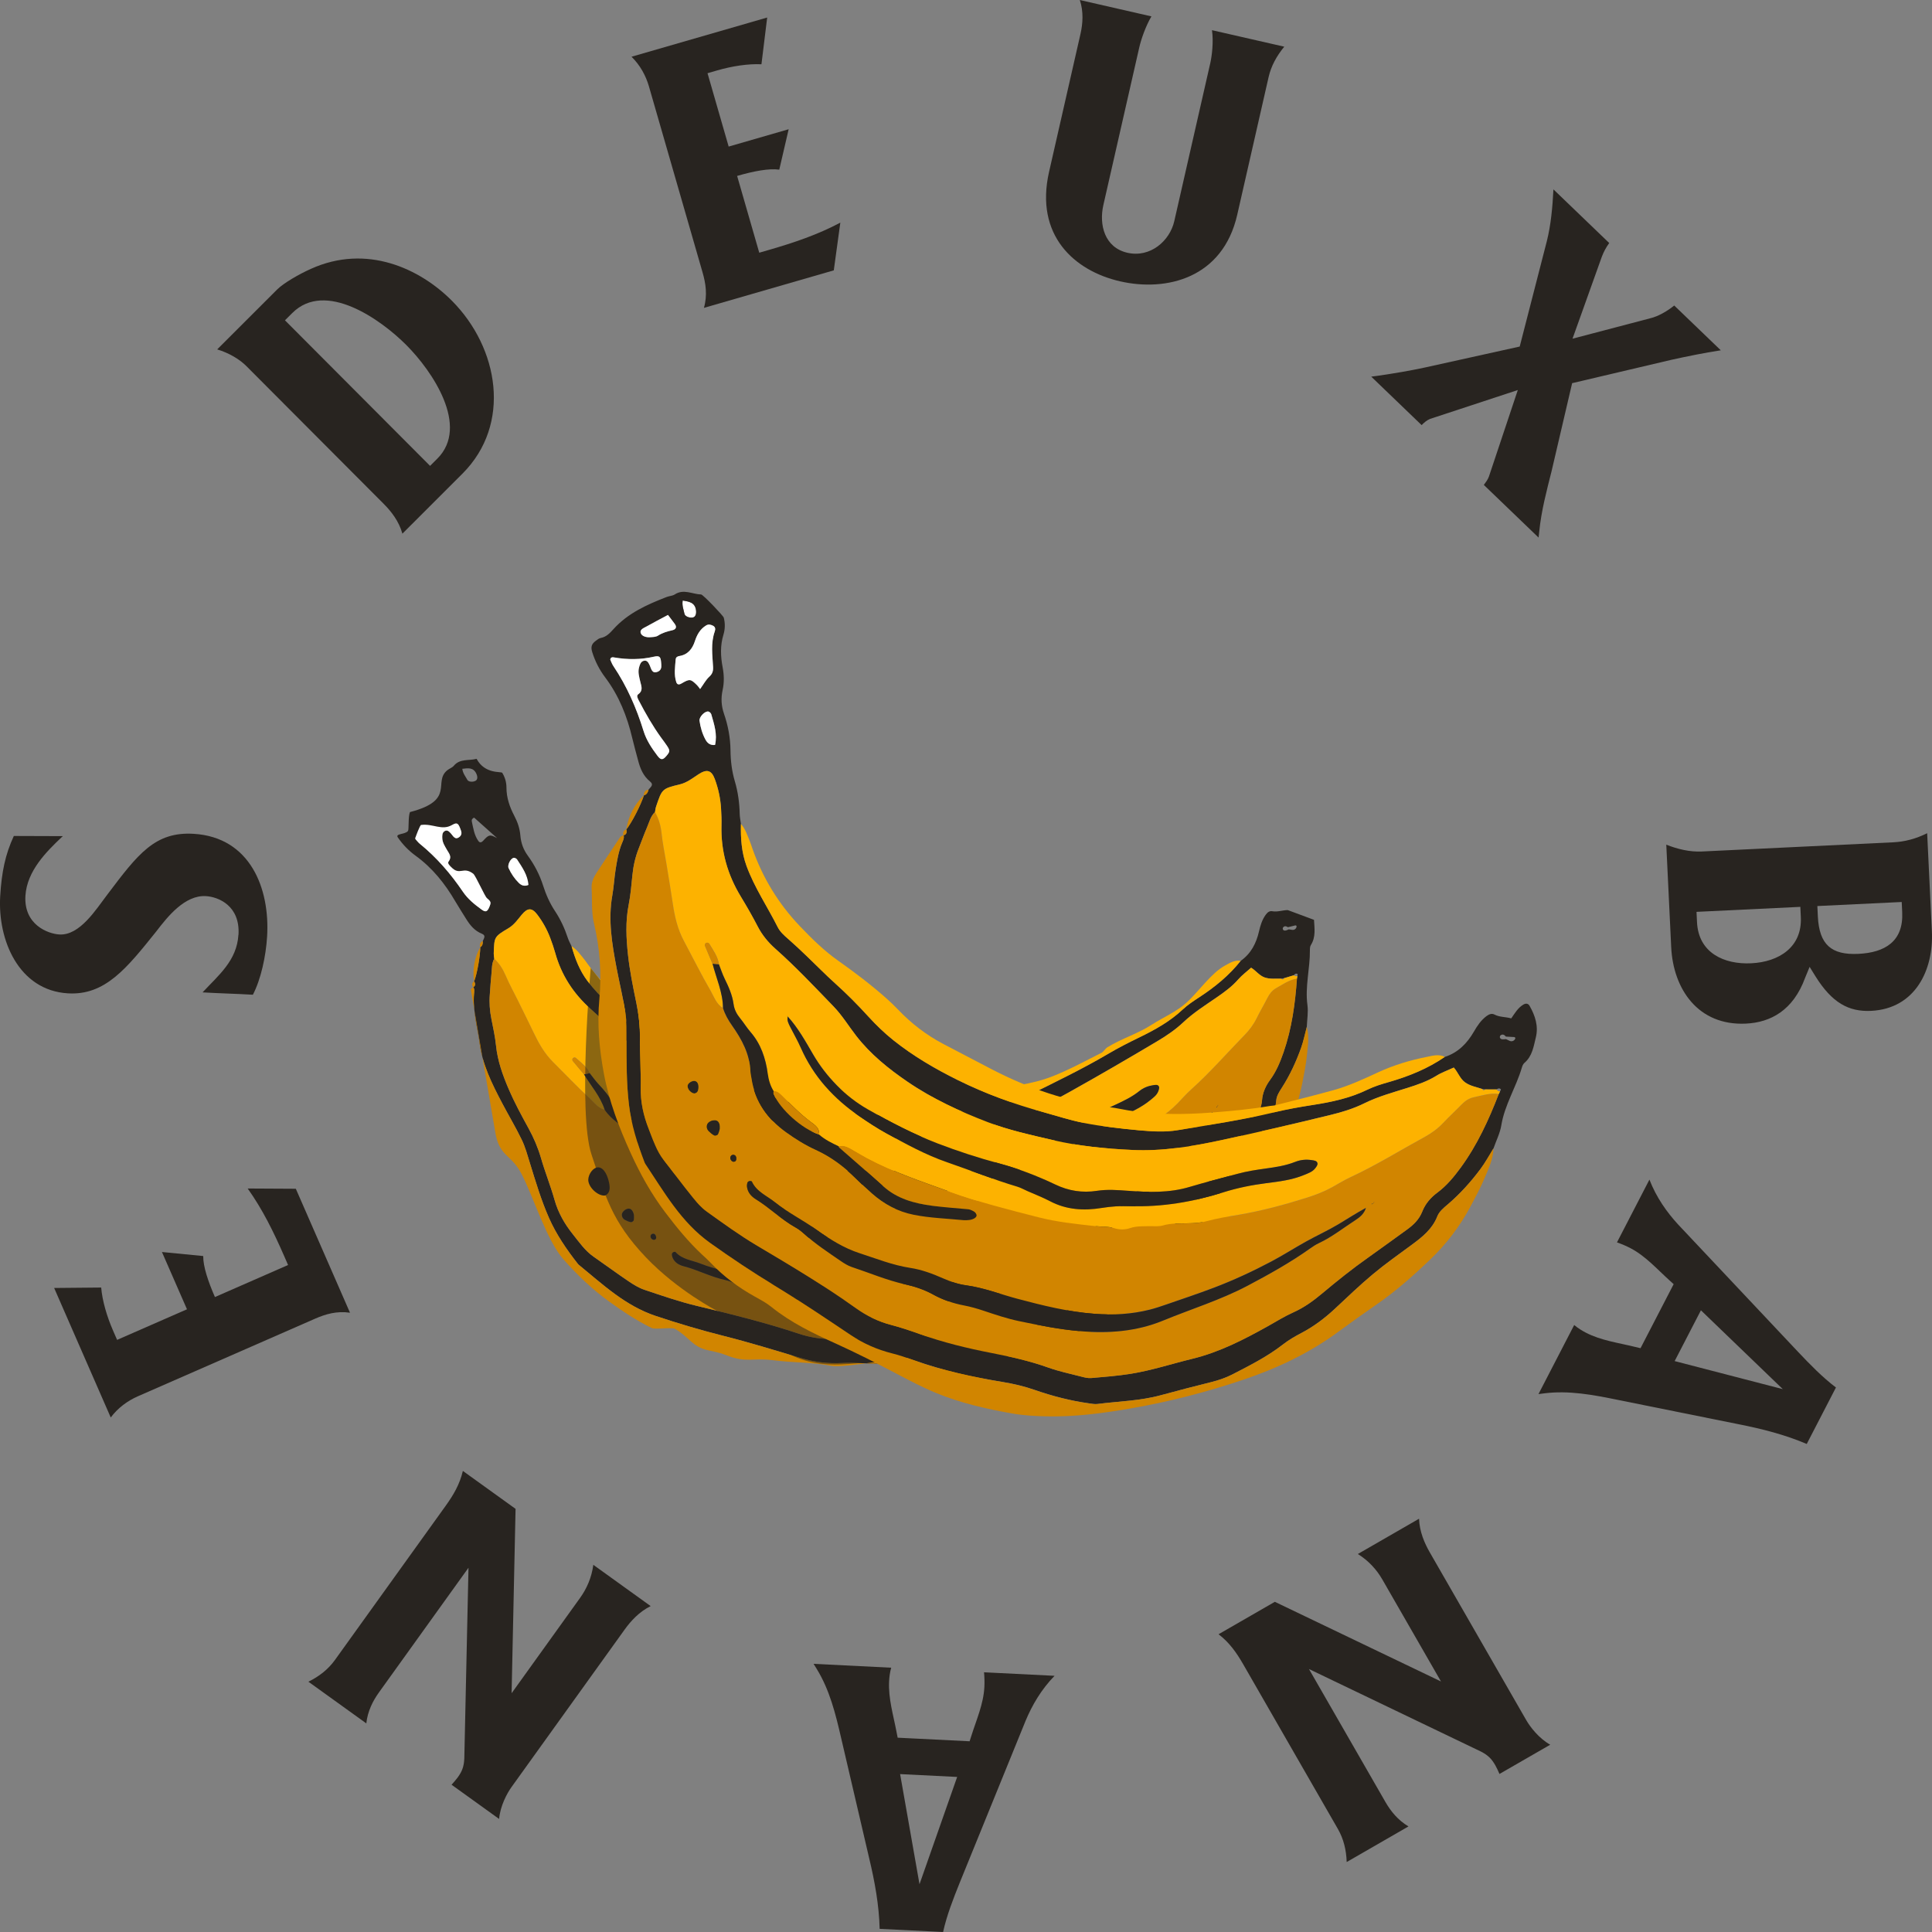 <svg width="185" height="185" viewBox="0 0 185 185" fill="none" xmlns="http://www.w3.org/2000/svg">
<rect x="0" y="0" width="185" height="185" fill="#808080" stroke="none"/>
<g clip-path="url(#clip0_1340_146)">
<path d="M65.373 57.501C65.989 57.611 66.555 57.682 66.65 58.453C66.695 58.806 66.586 59.076 66.347 59.127C66.028 59.194 65.592 59.027 65.541 58.775C65.464 58.383 65.289 57.997 65.373 57.501Z" fill="white"/>
<path d="M125.823 88.08C125.867 88.889 126.009 89.731 125.524 90.491C125.442 90.618 125.429 90.806 125.431 90.968C125.449 92.727 124.953 94.458 125.194 96.237C125.287 96.922 125.159 97.636 125.132 98.336C124.953 99.01 124.818 99.699 124.583 100.35C124.107 101.676 123.519 102.95 122.757 104.14C122.511 104.526 122.243 104.922 122.208 105.377C122.115 106.555 121.489 107.464 120.82 108.366C119.983 109.494 119.12 110.606 118.354 111.781C117.541 113.024 116.82 114.329 116.076 115.617C115.474 116.661 114.774 117.623 113.913 118.474C113.475 118.908 113.048 119.369 112.696 119.872C111.715 121.27 110.493 122.44 109.282 123.624C108.811 124.085 108.273 124.47 107.702 124.814C106.429 125.58 105.16 126.354 103.907 127.152C102.329 128.156 100.553 128.734 98.867 129.498C98.647 129.598 98.388 129.623 98.145 129.662C96.551 129.92 94.944 129.988 93.332 129.928C92.378 129.893 91.433 129.955 90.494 130.081C87.873 130.436 85.246 130.66 82.598 130.538C81.938 130.507 81.276 130.485 80.617 130.518C79.282 130.587 77.978 130.431 76.701 130.046C74.21 129.297 71.722 128.532 69.198 127.898C67.038 127.353 64.906 126.717 62.788 126.01C59.859 125.035 57.709 122.981 55.411 121.106C55.38 121.08 55.352 121.049 55.327 121.015C54.256 119.646 53.275 118.223 52.569 116.623C51.816 114.917 51.287 113.135 50.738 111.358C50.506 110.609 50.3 109.84 49.961 109.139C49.388 107.952 48.704 106.817 48.091 105.647C47.11 103.781 46.169 101.902 45.908 99.765C45.819 99.03 45.633 98.303 45.532 97.569C45.423 96.794 45.315 96.014 45.388 95.225C45.41 94.979 45.465 94.733 45.315 94.504L45.308 94.538C45.565 94.378 45.523 94.174 45.397 93.957L45.392 93.995C45.673 93.286 45.979 91.604 45.992 90.686L45.985 90.711C46.211 90.571 46.242 90.352 46.229 90.114C46.328 89.862 46.572 89.583 46.136 89.407C45.447 89.13 45.009 88.596 44.635 87.989C44.29 87.426 43.927 86.877 43.595 86.305C42.607 84.612 41.405 83.109 39.807 81.948C39.132 81.459 38.561 80.869 38.091 80.182C37.83 79.799 38.804 79.925 39.07 79.564C39.167 79.433 39.072 78.163 39.26 77.76C43.681 76.614 41.416 74.872 42.846 73.744C43.039 73.591 43.305 73.507 43.455 73.326C44.044 72.621 44.905 72.862 45.636 72.661C46.43 74.152 48 73.853 48.093 74.001C48.361 74.433 48.496 74.917 48.496 75.415C48.496 76.397 48.81 77.288 49.253 78.13C49.567 78.728 49.773 79.344 49.828 80.007C49.888 80.725 50.114 81.35 50.546 81.944C51.177 82.81 51.675 83.763 52.005 84.798C52.279 85.662 52.642 86.482 53.151 87.251C53.674 88.04 54.074 88.907 54.373 89.815C54.462 90.088 54.608 90.341 54.727 90.602C55.062 91.794 55.495 92.938 56.255 93.939C57.461 95.531 59.015 96.778 60.383 98.21C60.698 98.538 61.118 98.731 61.539 98.917C62.219 99.218 62.883 99.55 63.547 99.883C64.543 100.382 65.521 100.92 66.533 101.39C67.771 101.964 68.968 102.606 70.144 103.3C70.994 103.803 71.886 104.255 72.802 104.619C74.843 105.425 76.975 105.924 79.14 106.278C81.755 106.706 84.387 106.832 87.034 106.757C88.23 106.722 89.425 106.75 90.618 106.624C92.221 106.456 93.804 106.161 95.378 105.833C96.467 105.605 97.563 105.346 98.566 104.847C101.114 103.579 103.679 102.347 106.134 100.9C107.093 100.335 108.087 99.828 109.09 99.342C110.582 98.62 112.018 97.822 113.238 96.678C113.721 96.226 114.272 95.863 114.827 95.499C116.315 94.529 117.685 93.416 118.797 92.014C119.786 91.318 120.293 90.334 120.559 89.177C120.685 88.621 120.855 88.065 121.205 87.586C121.365 87.369 121.559 87.207 121.821 87.254C122.328 87.347 122.795 87.154 123.308 87.145M123.399 88.991C123.623 89 123.859 89.137 124.059 88.931C124.107 88.88 124.147 88.802 124.154 88.736C124.165 88.634 124.098 88.594 124.003 88.619C123.78 88.676 123.554 88.732 123.328 88.787C123.153 88.676 122.976 88.632 122.846 88.838C122.817 88.885 122.834 89.004 122.874 89.042C123.005 89.166 123.153 89.091 123.293 89.04C123.328 89.026 123.364 89.009 123.399 88.993V88.991ZM124.229 93.456C124.238 93.392 124.273 93.286 124.251 93.272C124.096 93.177 123.983 93.263 123.888 93.385C123.572 93.481 123.255 93.576 122.938 93.671C122.854 93.684 122.772 93.698 122.688 93.711C122.155 93.696 121.612 93.775 121.09 93.594C120.583 93.416 120.269 92.949 119.799 92.661C119.357 93.057 118.918 93.379 118.571 93.778C117.964 94.474 117.234 95.001 116.486 95.517C115.399 96.266 114.278 96.971 113.311 97.884C112.556 98.598 111.704 99.174 110.814 99.703C108.047 101.352 105.264 102.97 102.451 104.541C100.17 105.815 97.859 106.974 95.309 107.626C93.062 108.2 90.8 108.663 88.487 108.823C86.552 108.958 84.606 109.119 82.671 108.987C80.074 108.807 77.493 108.459 74.992 107.677C73.09 107.083 71.264 106.352 69.615 105.193C68.738 104.574 67.934 103.854 66.987 103.331C64.926 102.194 62.88 101.022 60.735 100.045C59.974 99.697 59.297 99.254 58.708 98.651C58.015 97.942 57.289 97.263 56.549 96.605C54.902 95.136 53.751 93.365 53.16 91.234C53.027 90.755 52.863 90.285 52.688 89.822C52.383 89.004 51.956 88.244 51.429 87.555C50.92 86.89 50.508 86.93 49.966 87.577C49.574 88.047 49.237 88.554 48.673 88.887C47.311 89.693 47.325 89.72 47.276 91.307C47.272 91.471 47.307 91.635 47.325 91.799C47.068 92.249 47.11 92.758 47.057 93.246C46.986 93.904 46.953 94.564 46.9 95.225C46.836 96.014 46.895 96.789 47.05 97.567C47.221 98.418 47.407 99.271 47.495 100.131C47.646 101.594 48.137 102.957 48.706 104.282C49.26 105.569 49.932 106.808 50.608 108.04C51.108 108.953 51.517 109.906 51.801 110.892C52.191 112.244 52.719 113.547 53.1 114.901C53.443 116.118 54.054 117.188 54.834 118.163C55.451 118.934 56.011 119.761 56.844 120.339C57.964 121.117 59.062 121.928 60.191 122.691C60.667 123.012 61.176 123.325 61.714 123.506C63.359 124.058 65.003 124.628 66.688 125.035C69.982 125.833 73.272 126.635 76.488 127.708C77.551 128.062 78.644 128.244 79.78 128.198C80.645 128.162 81.516 128.184 82.381 128.224C84.533 128.322 86.674 128.198 88.81 127.972C90.494 127.792 92.174 127.659 93.875 127.737C94.86 127.781 95.854 127.692 96.843 127.646C97.129 127.633 97.434 127.617 97.693 127.513C98.763 127.081 99.841 126.657 100.874 126.148C102.506 125.343 103.996 124.291 105.556 123.362C107.644 122.121 109.351 120.45 111.009 118.722C111.58 118.126 112.12 117.501 112.744 116.956C113.497 116.3 114.09 115.517 114.635 114.675C115.556 113.255 116.514 111.852 117.55 110.516C118.387 109.436 119.195 108.342 120.023 107.256C120.459 106.684 120.787 106.092 120.842 105.357C120.897 104.639 121.187 103.987 121.608 103.415C122.208 102.604 122.584 101.687 122.908 100.752C123.698 98.471 124.014 96.1 124.187 93.704C124.2 93.62 124.211 93.536 124.225 93.452L124.229 93.456ZM39.772 80.228C39.774 80.271 39.763 80.326 39.783 80.35C39.918 80.505 40.046 80.669 40.203 80.798C41.819 82.112 43.163 83.67 44.327 85.388C44.799 86.083 45.439 86.604 46.109 87.087C46.499 87.369 46.658 87.311 46.849 86.864C47.037 86.418 47.024 86.336 46.643 86.019C46.422 85.835 46.182 85.671 45.952 85.496C44.963 84.747 44.057 83.901 43.187 83.016C43.046 82.872 42.822 82.668 42.957 82.491C43.3 82.043 42.999 81.731 42.806 81.392C42.601 81.033 42.366 80.689 42.35 80.255C42.342 80.005 42.335 79.734 42.563 79.588C42.831 79.418 43.015 79.635 43.183 79.814C43.267 79.905 43.329 80.016 43.415 80.102C43.533 80.22 43.654 80.315 43.847 80.228C44.099 80.113 44.234 79.896 44.172 79.637C44.144 79.517 44.095 79.402 44.051 79.287C43.871 78.826 43.736 78.744 43.318 78.983C42.3 79.57 41.208 79.907 40.05 80.058C39.942 80.071 39.814 80.085 39.772 80.226V80.228ZM45.399 78.29C45.224 78.376 45.14 78.489 45.18 78.666C45.321 79.307 45.408 79.965 45.8 80.521C45.928 80.705 46.083 80.703 46.264 80.508C46.82 79.901 46.902 79.885 47.604 80.255M50.597 84.736C50.53 83.792 50.001 83.052 49.514 82.301C49.459 82.214 49.304 82.132 49.204 82.143C48.896 82.174 48.564 82.832 48.702 83.127C48.945 83.655 49.264 84.135 49.678 84.543C49.924 84.783 50.22 84.902 50.597 84.736ZM44.268 73.618C44.325 74.068 44.58 74.354 44.75 74.673C44.861 74.879 45.282 74.906 45.538 74.764C45.731 74.657 45.751 74.394 45.62 74.103C45.335 73.463 44.825 73.552 44.265 73.618H44.268Z" fill="#282420"/>
<path d="M45.087 94.762C45.118 94.662 45.237 94.589 45.315 94.502C45.465 94.731 45.41 94.977 45.388 95.223C45.315 96.012 45.423 96.792 45.532 97.567C45.636 98.303 45.819 99.028 45.908 99.763C46.167 101.902 47.108 103.781 48.091 105.645C48.706 106.815 49.388 107.95 49.961 109.137C50.3 109.838 50.506 110.607 50.738 111.356C51.287 113.133 51.816 114.915 52.569 116.621C53.275 118.221 54.256 119.644 55.327 121.013C55.352 121.047 55.38 121.078 55.411 121.104C57.709 122.979 59.861 125.031 62.788 126.008C64.906 126.715 67.038 127.351 69.198 127.896C71.722 128.532 74.21 129.297 76.701 130.044C77.978 130.427 79.28 130.585 80.617 130.516C81.274 130.483 81.938 130.505 82.598 130.536C85.246 130.658 87.873 130.434 90.494 130.079C91.433 129.953 92.38 129.891 93.332 129.926C94.942 129.986 96.549 129.918 98.145 129.66C98.388 129.621 98.645 129.596 98.867 129.496C100.556 128.732 102.329 128.154 103.907 127.15C105.16 126.352 106.429 125.578 107.702 124.812C108.27 124.468 108.808 124.085 109.282 123.622C110.493 122.438 111.715 121.268 112.696 119.87C113.05 119.367 113.475 118.904 113.913 118.471C114.774 117.621 115.474 116.659 116.076 115.615C116.82 114.327 117.542 113.022 118.354 111.779C119.12 110.604 119.983 109.492 120.82 108.364C121.489 107.462 122.115 106.553 122.208 105.374C122.243 104.92 122.511 104.524 122.757 104.138C123.519 102.948 124.107 101.674 124.583 100.348C124.818 99.695 124.951 99.005 125.132 98.334C125.385 99.234 125.236 100.142 125.146 101.038C125.055 101.94 124.873 102.835 124.701 103.728C124.324 105.649 123.647 107.46 122.688 109.171C121.717 110.904 120.685 112.594 119.452 114.157C118.609 115.227 117.774 116.306 116.962 117.403C115.098 119.921 112.815 121.995 110.285 123.81C107.529 125.787 104.64 127.549 101.614 129.08C99.473 130.161 97.295 131.15 94.977 131.806C94.021 132.076 93.064 132.313 92.075 132.437C89.817 132.719 90.645 130.135 88.376 129.924C87.105 129.807 80.889 131.026 79.632 130.786C77.723 130.425 76.003 130.5 74.078 130.254C71.948 129.982 71.494 130.551 69.48 129.742C68.948 129.53 68.371 129.419 67.806 129.297C66.261 128.962 66.015 128.032 64.636 127.249C64.313 127.065 62.745 127.331 62.411 127.167C60.959 126.46 59.631 125.572 58.318 124.623C56.693 123.451 55.281 122.09 53.964 120.603C52.343 118.775 51.079 114.596 49.95 112.428C48.961 110.525 47.914 110.799 47.469 108.663" fill="#D18500"/>
<path d="M118.799 92.012C117.688 93.415 116.317 94.527 114.83 95.498C114.274 95.861 113.723 96.225 113.24 96.677C112.018 97.82 110.584 98.618 109.092 99.34C108.089 99.826 107.095 100.333 106.136 100.898C103.681 102.345 101.114 103.577 98.568 104.845C97.565 105.344 96.469 105.603 95.38 105.831C93.806 106.159 92.225 106.454 90.621 106.622C89.427 106.749 88.232 106.722 87.037 106.755C84.391 106.833 81.757 106.707 79.142 106.277C76.977 105.922 74.848 105.423 72.805 104.617C71.886 104.256 70.996 103.801 70.146 103.298C68.97 102.602 67.775 101.962 66.535 101.388C65.524 100.918 64.547 100.38 63.549 99.881C62.885 99.549 62.219 99.216 61.541 98.915C61.121 98.729 60.7 98.538 60.386 98.208C59.018 96.778 57.464 95.529 56.257 93.938C55.498 92.934 55.064 91.792 54.73 90.6C55.234 90.913 55.562 91.394 55.927 91.839C56.058 91.998 56.173 92.171 56.295 92.338C57.886 94.503 59.859 96.251 62.192 97.559C63.487 98.283 64.813 98.975 66.232 99.442C67.921 99.996 69.588 100.608 71.206 101.348C71.618 101.536 72.025 101.745 72.419 101.966C73.874 102.784 75.417 103.358 77.057 103.664C78.6 103.952 80.143 104.242 81.688 104.524C85.212 105.169 88.746 105.273 92.29 104.67C93.022 104.546 93.768 104.502 94.501 104.38C96.71 104.012 98.723 103.877 100.81 103.054C102.389 102.434 103.983 101.563 105.497 100.801C105.645 100.725 105.882 100.377 106.021 100.293C107.502 99.389 108.859 99.039 110.318 98.102C111.467 97.364 112.614 96.912 113.628 95.999C114.741 94.997 115.979 93.173 117.291 92.466C117.752 92.218 118.217 91.901 118.797 92.007L118.799 92.012Z" fill="#FDB200"/>
<path d="M45.994 90.684C45.981 91.602 45.678 93.284 45.394 93.993C45.242 92.827 45.414 91.719 45.994 90.684Z" fill="#D18500"/>
<path d="M46.229 90.112C46.242 90.349 46.211 90.569 45.985 90.708C45.897 90.44 45.972 90.239 46.229 90.112Z" fill="#D18500"/>
<path d="M45.399 93.955C45.525 94.172 45.565 94.378 45.31 94.536C45.166 94.314 45.188 94.119 45.399 93.955Z" fill="#D18500"/>
<path d="M124.194 93.707C124.021 96.102 123.704 98.473 122.914 100.754C122.589 101.689 122.212 102.606 121.615 103.417C121.194 103.989 120.902 104.641 120.849 105.359C120.793 106.094 120.466 106.686 120.03 107.258C119.204 108.342 118.394 109.439 117.557 110.518C116.521 111.854 115.562 113.257 114.642 114.677C114.095 115.519 113.504 116.299 112.751 116.958C112.127 117.503 111.587 118.128 111.015 118.724C109.357 120.455 107.651 122.126 105.563 123.364C104.002 124.293 102.513 125.345 100.881 126.15C99.847 126.66 98.769 127.083 97.7 127.515C97.441 127.619 97.135 127.637 96.85 127.648C95.86 127.692 94.869 127.783 93.881 127.739C92.181 127.661 90.501 127.794 88.816 127.974C86.68 128.202 84.539 128.326 82.388 128.226C81.522 128.186 80.652 128.164 79.787 128.2C78.653 128.246 77.56 128.065 76.495 127.71C73.276 126.635 69.987 125.835 66.695 125.037C65.012 124.63 63.365 124.06 61.721 123.508C61.18 123.327 60.673 123.014 60.197 122.693C59.066 121.931 57.971 121.119 56.85 120.342C56.018 119.763 55.456 118.937 54.84 118.165C54.061 117.19 53.45 116.12 53.107 114.903C52.726 113.552 52.197 112.248 51.807 110.894C51.522 109.911 51.115 108.955 50.614 108.042C49.939 106.812 49.264 105.574 48.713 104.284C48.144 102.959 47.652 101.596 47.502 100.133C47.413 99.271 47.227 98.42 47.057 97.569C46.902 96.794 46.842 96.016 46.906 95.227C46.959 94.566 46.99 93.906 47.063 93.248C47.117 92.76 47.077 92.253 47.331 91.801C47.821 92.255 48.161 92.798 48.425 93.418C48.759 94.207 49.18 94.961 49.561 95.732C50.085 96.798 50.619 97.859 51.128 98.932C51.608 99.94 52.16 100.893 52.956 101.689C54.123 102.85 55.254 104.049 56.461 105.166C56.897 105.571 57.264 106.117 57.908 106.267C58.232 106.75 58.643 107.134 59.108 107.493C60.255 108.381 61.284 109.383 61.78 110.808C61.847 111.001 61.96 111.18 62.048 111.366C62.92 113.195 64.395 114.309 66.278 114.943C67.222 115.26 68.176 115.515 69.163 115.646C70.571 115.83 71.888 116.297 73.145 116.953C73.732 117.259 74.323 117.556 74.925 117.826C76.189 118.396 77.509 118.66 78.903 118.52C80.344 118.376 81.735 117.986 83.149 117.704C83.311 117.673 83.466 117.611 83.618 117.545C83.99 117.383 84.203 117.099 84.094 116.935C83.935 116.696 83.683 116.696 83.439 116.672C83.359 116.663 83.275 116.685 83.194 116.701C82.184 116.907 81.181 117.146 80.165 117.312C78.642 117.56 77.13 117.618 75.671 116.94C74.137 116.226 72.588 115.55 71.047 114.855C71.014 114.839 70.992 114.795 70.965 114.762C71.394 114.48 71.839 114.613 72.284 114.713C72.727 114.812 73.165 114.926 73.61 115.014C76.129 115.511 78.691 115.568 81.241 115.697C83.917 115.832 86.591 115.69 89.266 115.566C90.913 115.491 92.526 115.169 94.14 114.866C94.705 114.759 95.236 114.533 95.834 114.542C96.283 114.549 96.75 114.405 97.118 114.134C97.569 113.806 98.085 113.68 98.592 113.507C98.982 113.372 99.42 113.31 99.754 113.091C100.359 112.694 101.029 112.517 101.696 112.299C102.245 112.12 102.776 111.934 103.279 111.617C104.075 111.114 104.93 110.697 105.773 110.272C107.578 109.363 109.284 108.293 110.945 107.147C111.587 106.704 112.213 106.216 112.755 105.658C113.185 105.215 113.592 104.745 114.053 104.33C115.87 102.699 117.468 100.858 119.171 99.116C119.629 98.646 120.027 98.114 120.326 97.514C120.656 96.847 121.037 96.204 121.373 95.541C121.566 95.16 121.821 94.828 122.186 94.626C122.83 94.267 123.439 93.82 124.198 93.704L124.194 93.707ZM116.576 105.93C116.596 105.904 116.621 105.879 116.634 105.851C116.64 105.835 116.627 105.811 116.623 105.791C116.614 105.842 116.603 105.891 116.594 105.942C116.561 105.955 116.521 105.961 116.494 105.984C116.477 105.997 116.479 106.032 116.472 106.059C116.508 106.017 116.541 105.975 116.576 105.93ZM116.094 106.48C115.434 107.154 114.852 107.847 114.243 108.521C113.521 109.323 112.716 110.032 111.974 110.806C111.173 111.641 110.42 112.523 109.603 113.341C108.317 114.626 106.96 115.841 105.523 116.955C104.381 117.842 103.203 118.68 102.037 119.533C101.636 119.825 101.233 120.116 100.812 120.373C99.424 121.215 97.939 121.764 96.343 122.126C94.109 122.631 91.851 122.75 89.585 122.839C88.061 122.899 86.532 122.781 85.013 123.03C84.318 123.143 83.616 123.118 82.915 123.034C81.93 122.919 80.944 122.859 79.95 123.005C78.432 123.229 76.895 123.101 75.375 123.076C73.976 123.054 72.581 122.68 71.259 122.236C69.887 121.775 68.457 121.549 67.104 121.009C66.272 120.676 65.329 120.614 64.678 119.885C64.647 119.852 64.514 119.874 64.454 119.914C64.397 119.952 64.337 120.04 64.339 120.107C64.339 120.226 64.368 120.355 64.419 120.463C64.629 120.909 65.017 121.135 65.475 121.252C66.836 121.605 68.089 122.281 69.471 122.575C69.752 122.635 70.029 122.739 70.288 122.863C71.49 123.429 72.758 123.799 74.018 124.195C74.37 124.306 74.742 124.41 75.107 124.417C76.716 124.45 78.323 124.623 79.933 124.497C80.803 124.428 81.664 124.446 82.52 124.625C83.457 124.822 84.404 124.854 85.356 124.747C85.932 124.683 86.505 124.672 87.085 124.687C88.157 124.714 89.237 124.745 90.299 124.645C92.064 124.481 93.824 124.308 95.57 123.932C98.003 123.409 100.268 122.522 102.172 120.958C104.21 119.282 106.402 117.8 108.29 115.921C109.789 114.429 111.241 112.916 112.527 111.24C112.702 111.012 112.893 110.786 113.105 110.593C114.033 109.755 114.732 108.723 115.531 107.776C115.841 107.411 116.107 107.003 116.096 106.482L116.094 106.48ZM60.698 116.33C60.598 115.883 60.377 115.688 60.111 115.745C59.832 115.805 59.547 116.08 59.544 116.317C59.544 116.537 59.655 116.714 59.846 116.816C60.023 116.909 60.213 116.993 60.408 117.029C60.492 117.044 60.664 116.933 60.68 116.853C60.722 116.661 60.696 116.452 60.696 116.333L60.698 116.33ZM57.698 114.063C57.935 113.957 57.955 113.764 57.913 113.549C57.84 113.162 57.621 112.955 57.366 113.031C57.138 113.099 56.921 113.383 56.948 113.578C56.985 113.855 57.397 114.121 57.698 114.063ZM62.83 118.447C62.783 118.219 62.666 118.117 62.506 118.141C62.367 118.163 62.3 118.263 62.294 118.387C62.283 118.591 62.522 118.777 62.701 118.704C62.825 118.653 62.852 118.54 62.83 118.447Z" fill="#D18500"/>
<path d="M124.194 93.707C123.437 93.822 122.828 94.27 122.181 94.629C121.818 94.83 121.564 95.163 121.369 95.544C121.032 96.209 120.652 96.849 120.322 97.516C120.025 98.117 119.627 98.649 119.166 99.118C117.464 100.86 115.866 102.704 114.048 104.333C113.588 104.745 113.18 105.217 112.751 105.66C112.209 106.219 111.582 106.706 110.94 107.149C109.28 108.295 107.573 109.366 105.769 110.274C104.926 110.7 104.071 111.116 103.274 111.619C102.772 111.936 102.238 112.122 101.691 112.302C101.025 112.519 100.354 112.696 99.75 113.093C99.416 113.312 98.977 113.374 98.588 113.51C98.083 113.685 97.565 113.809 97.113 114.137C96.744 114.405 96.279 114.551 95.829 114.545C95.232 114.536 94.698 114.762 94.136 114.868C92.522 115.172 90.908 115.493 89.261 115.568C86.587 115.692 83.913 115.832 81.237 115.699C78.684 115.571 76.125 115.513 73.606 115.017C73.161 114.93 72.723 114.815 72.28 114.715C71.837 114.615 71.392 114.482 70.963 114.764C70.308 114.666 69.654 114.567 69.046 114.29C68.95 113.749 68.468 113.609 68.074 113.47C66.96 113.075 65.94 112.497 64.897 111.961C64.676 111.845 64.45 111.772 64.2 111.854C63.786 111.497 63.498 111.045 63.27 110.558C62.703 109.341 61.957 108.282 60.793 107.557C60.374 107.296 60.005 106.961 59.593 106.689C59.203 106.429 58.885 106.108 58.692 105.691C58.358 104.964 57.846 104.382 57.309 103.81C57.001 103.482 56.742 103.11 56.461 102.755C56.175 102.141 55.639 101.753 55.159 101.319C55.064 101.233 54.927 101.244 54.845 101.348C54.807 101.399 54.796 101.525 54.831 101.569C55.188 102.01 55.557 102.44 55.923 102.875C56.605 103.994 57.501 104.987 57.906 106.267C57.262 106.119 56.895 105.572 56.459 105.166C55.252 104.047 54.121 102.85 52.954 101.689C52.155 100.893 51.606 99.938 51.126 98.932C50.614 97.86 50.083 96.798 49.558 95.732C49.178 94.961 48.757 94.208 48.423 93.419C48.159 92.798 47.818 92.255 47.329 91.801C47.311 91.637 47.276 91.473 47.28 91.309C47.329 89.722 47.316 89.694 48.677 88.889C49.239 88.557 49.576 88.049 49.97 87.579C50.512 86.93 50.924 86.892 51.433 87.557C51.962 88.249 52.387 89.007 52.693 89.824C52.868 90.29 53.032 90.759 53.164 91.236C53.755 93.37 54.907 95.141 56.554 96.608C57.293 97.268 58.019 97.946 58.712 98.653C59.303 99.256 59.978 99.701 60.74 100.047C62.885 101.024 64.93 102.194 66.991 103.333C67.941 103.856 68.742 104.577 69.619 105.195C71.268 106.354 73.094 107.085 74.996 107.679C77.498 108.461 80.079 108.809 82.675 108.989C84.61 109.122 86.554 108.958 88.491 108.825C90.804 108.665 93.067 108.202 95.314 107.628C97.864 106.977 100.177 105.818 102.455 104.543C105.266 102.972 108.051 101.352 110.818 99.706C111.708 99.176 112.561 98.598 113.315 97.886C114.283 96.973 115.403 96.269 116.49 95.519C117.24 95.003 117.969 94.476 118.575 93.78C118.925 93.381 119.361 93.06 119.804 92.663C120.273 92.951 120.588 93.419 121.094 93.596C121.617 93.778 122.157 93.698 122.693 93.713C122.792 93.811 122.881 93.822 122.943 93.674C123.259 93.578 123.576 93.483 123.893 93.388C123.992 93.476 124.105 93.501 124.234 93.456C124.22 93.541 124.209 93.625 124.196 93.709L124.194 93.707ZM63.467 105.332C63.438 105.332 63.41 105.328 63.383 105.326L63.48 105.308C63.48 105.678 63.73 105.906 63.959 106.146C64.415 106.622 64.904 107.072 65.335 107.573C67.118 109.638 69.367 110.963 71.941 111.766C72.809 112.036 73.683 112.291 74.571 112.477C76.468 112.874 78.368 113.268 80.318 113.335C82.461 113.408 84.599 113.589 86.746 113.574C87.074 113.572 87.402 113.643 87.729 113.682C88.427 113.767 89.131 113.813 89.817 113.944C91.393 114.241 92.852 113.889 94.253 113.197C94.997 112.829 95.761 112.541 96.564 112.322C99.219 111.602 101.645 110.381 103.905 108.825C104.963 108.096 106.083 107.491 107.252 106.963C108.266 106.507 109.287 106.053 110.157 105.332C110.444 105.095 110.752 104.878 110.896 104.519C110.953 104.373 111.024 104.176 110.971 104.054C110.874 103.828 110.63 103.885 110.427 103.914C109.926 103.987 109.479 104.164 109.078 104.488C108.397 105.033 107.611 105.412 106.825 105.776C106.074 106.123 105.333 106.48 104.633 106.923C103.414 107.695 102.178 108.439 100.978 109.239C99.466 110.248 97.749 110.711 96.024 111.105C95.132 111.309 94.253 111.506 93.434 111.901C92.281 112.457 91.099 112.628 89.823 112.435C88.11 112.178 86.388 112.058 84.644 112.118C82.793 112.18 80.929 112.151 79.08 112.025C76.856 111.872 74.657 111.466 72.479 110.985C71.344 110.735 70.27 110.327 69.243 109.767C68.255 109.228 67.352 108.592 66.529 107.83C65.559 106.935 64.609 106.013 63.463 105.335L63.467 105.332Z" fill="#FDB200"/>
<path d="M39.772 80.229C39.814 80.087 40.212 79.01 40.321 78.994C41.478 78.844 42.3 79.573 43.318 78.985C43.736 78.744 43.869 78.828 44.051 79.289C44.095 79.404 44.144 79.519 44.172 79.639C44.234 79.898 44.099 80.116 43.847 80.231C43.657 80.317 43.533 80.222 43.415 80.105C43.329 80.016 43.267 79.905 43.183 79.816C43.015 79.635 42.831 79.42 42.563 79.59C42.335 79.737 42.342 80.007 42.35 80.257C42.366 80.692 42.603 81.035 42.806 81.394C42.999 81.733 43.3 82.046 42.957 82.493C42.822 82.668 43.046 82.875 43.187 83.019C44.057 83.903 44.325 82.912 45.317 83.663C45.547 83.839 46.422 85.838 46.643 86.024C47.024 86.341 47.039 86.422 46.849 86.868C46.658 87.313 46.499 87.373 46.109 87.092C45.439 86.606 44.799 86.088 44.327 85.392C43.163 83.675 41.819 82.117 40.203 80.802C40.046 80.674 39.918 80.508 39.783 80.355C39.76 80.331 39.774 80.275 39.772 80.233V80.229Z" fill="white"/>
<path d="M50.597 84.736C50.22 84.902 49.921 84.782 49.678 84.543C49.264 84.135 48.945 83.654 48.702 83.127C48.564 82.832 48.897 82.174 49.204 82.143C49.304 82.132 49.456 82.214 49.514 82.3C50.003 83.052 50.53 83.792 50.597 84.736Z" fill="white"/>
<path d="M116.094 106.48C116.105 107.003 115.837 107.409 115.529 107.774C114.73 108.721 114.03 109.753 113.103 110.591C112.89 110.784 112.7 111.008 112.525 111.238C111.239 112.913 109.787 114.427 108.288 115.918C106.402 117.798 104.21 119.28 102.169 120.956C100.266 122.518 98.003 123.407 95.568 123.93C93.822 124.304 92.062 124.479 90.297 124.643C89.233 124.743 88.154 124.71 87.083 124.685C86.503 124.672 85.927 124.681 85.354 124.745C84.402 124.851 83.455 124.82 82.518 124.623C81.662 124.444 80.8 124.426 79.93 124.495C78.321 124.621 76.714 124.448 75.105 124.415C74.739 124.408 74.37 124.304 74.015 124.193C72.756 123.797 71.485 123.427 70.285 122.861C70.024 122.74 69.747 122.633 69.468 122.573C68.087 122.281 66.834 121.603 65.473 121.25C65.017 121.133 64.629 120.907 64.417 120.461C64.366 120.353 64.339 120.224 64.337 120.105C64.337 120.038 64.395 119.95 64.452 119.912C64.512 119.874 64.645 119.85 64.676 119.883C65.327 120.612 66.267 120.674 67.102 121.007C68.452 121.545 69.885 121.773 71.257 122.234C72.581 122.678 73.973 123.05 75.372 123.074C76.893 123.099 78.43 123.229 79.948 123.003C80.94 122.857 81.925 122.917 82.912 123.032C83.614 123.114 84.318 123.141 85.011 123.028C86.529 122.779 88.059 122.897 89.582 122.837C91.851 122.748 94.107 122.631 96.341 122.124C97.935 121.762 99.422 121.215 100.81 120.371C101.233 120.114 101.636 119.823 102.034 119.531C103.201 118.678 104.379 117.84 105.521 116.953C106.958 115.839 108.312 114.624 109.601 113.339C110.42 112.521 111.173 111.639 111.972 110.804C112.716 110.03 113.521 109.321 114.241 108.519C114.847 107.843 115.432 107.152 116.091 106.478L116.094 106.48Z" fill="#282420"/>
<path d="M56.458 102.757C56.74 103.11 56.999 103.484 57.306 103.812C57.844 104.386 58.356 104.967 58.69 105.694C58.88 106.11 59.201 106.432 59.591 106.691C60.003 106.963 60.372 107.298 60.791 107.56C61.955 108.286 62.701 109.343 63.268 110.56C63.494 111.048 63.781 111.5 64.198 111.857C64.22 111.934 64.218 112.032 64.266 112.087C65.218 113.211 67.472 114.245 69.046 114.29C69.657 114.565 70.31 114.666 70.963 114.764C70.989 114.795 71.009 114.842 71.045 114.857C72.585 115.553 74.137 116.229 75.669 116.942C77.128 117.621 78.64 117.565 80.163 117.315C81.179 117.149 82.182 116.909 83.191 116.703C83.271 116.688 83.357 116.665 83.437 116.674C83.678 116.699 83.933 116.699 84.092 116.938C84.201 117.102 83.988 117.386 83.616 117.547C83.466 117.614 83.309 117.676 83.147 117.707C81.735 117.988 80.342 118.378 78.901 118.522C77.506 118.662 76.187 118.398 74.923 117.829C74.321 117.558 73.728 117.262 73.143 116.956C71.886 116.3 70.569 115.832 69.161 115.648C68.171 115.52 67.217 115.263 66.276 114.946C64.395 114.312 62.918 113.199 62.046 111.369C61.957 111.183 61.847 111.006 61.778 110.811C61.282 109.386 60.253 108.384 59.106 107.495C58.641 107.136 58.229 106.753 57.906 106.27C57.501 104.989 56.605 103.996 55.923 102.877C56.102 102.837 56.281 102.797 56.461 102.757H56.458Z" fill="#282420"/>
<path d="M60.698 116.331C60.698 116.45 60.722 116.658 60.682 116.851C60.665 116.929 60.492 117.04 60.41 117.026C60.215 116.993 60.025 116.909 59.848 116.814C59.657 116.714 59.547 116.534 59.547 116.315C59.547 116.078 59.834 115.803 60.113 115.743C60.379 115.686 60.6 115.881 60.7 116.328L60.698 116.331Z" fill="#282420"/>
<path d="M57.955 114.474C57.353 114.569 56.465 113.833 56.343 113.122C56.257 112.623 56.653 111.943 57.109 111.806C57.616 111.653 58.099 112.213 58.313 113.208C58.431 113.76 58.426 114.246 57.957 114.474H57.955Z" fill="#282420"/>
<path d="M62.83 118.447C62.852 118.542 62.825 118.653 62.701 118.704C62.524 118.777 62.285 118.591 62.294 118.387C62.3 118.263 62.367 118.163 62.506 118.141C62.666 118.117 62.783 118.219 62.83 118.447Z" fill="#282420"/>
<path d="M116.594 105.942C116.603 105.891 116.614 105.842 116.623 105.791C116.627 105.811 116.64 105.835 116.634 105.851C116.621 105.88 116.596 105.904 116.576 105.931L116.594 105.942Z" fill="#282420"/>
<path d="M116.576 105.931C116.541 105.973 116.508 106.015 116.472 106.059C116.479 106.033 116.479 105.997 116.494 105.984C116.521 105.962 116.561 105.955 116.594 105.942L116.576 105.931Z" fill="#282420"/>
<path d="M63.469 105.33C64.616 106.01 65.566 106.932 66.535 107.828C67.361 108.59 68.264 109.226 69.249 109.764C70.274 110.323 71.35 110.731 72.486 110.983C74.664 111.466 76.862 111.87 79.087 112.023C80.936 112.149 82.797 112.178 84.65 112.116C86.395 112.056 88.117 112.175 89.83 112.433C91.105 112.625 92.287 112.455 93.441 111.898C94.262 111.502 95.141 111.307 96.031 111.103C97.755 110.706 99.473 110.245 100.985 109.237C102.185 108.437 103.422 107.692 104.64 106.921C105.34 106.478 106.081 106.121 106.832 105.773C107.615 105.41 108.403 105.031 109.085 104.486C109.488 104.164 109.933 103.985 110.433 103.912C110.637 103.883 110.88 103.825 110.978 104.051C111.031 104.173 110.96 104.37 110.903 104.517C110.759 104.876 110.451 105.093 110.163 105.33C109.291 106.05 108.27 106.505 107.259 106.961C106.09 107.488 104.97 108.093 103.912 108.823C101.651 110.378 99.225 111.599 96.571 112.32C95.767 112.537 95.004 112.827 94.26 113.195C92.859 113.886 91.402 114.241 89.824 113.942C89.135 113.811 88.431 113.764 87.736 113.68C87.409 113.64 87.081 113.569 86.753 113.572C84.606 113.587 82.467 113.405 80.325 113.332C78.374 113.266 76.475 112.871 74.578 112.475C73.69 112.288 72.813 112.034 71.948 111.763C69.373 110.961 67.124 109.638 65.342 107.57C64.91 107.072 64.421 106.622 63.965 106.143C63.737 105.906 63.487 105.676 63.487 105.306L63.474 105.328L63.469 105.33Z" fill="#282420"/>
<path d="M69.043 114.292C67.472 114.248 65.218 113.213 64.264 112.089C64.218 112.034 64.218 111.936 64.195 111.859C64.446 111.777 64.671 111.852 64.893 111.965C65.935 112.501 66.956 113.078 68.069 113.474C68.463 113.614 68.946 113.751 69.041 114.294L69.043 114.292Z" fill="#D18500"/>
<path d="M56.459 102.757C56.279 102.797 56.1 102.837 55.921 102.877C55.555 102.443 55.186 102.013 54.829 101.572C54.794 101.527 54.803 101.401 54.843 101.35C54.924 101.244 55.062 101.235 55.157 101.321C55.637 101.756 56.173 102.146 56.459 102.757Z" fill="#D18500"/>
<path d="M63.48 105.31L63.383 105.328C63.412 105.328 63.441 105.332 63.469 105.332L63.483 105.31H63.48Z" fill="#282420"/>
<path opacity="0.53" d="M56.565 92.699C56.565 92.699 55.318 106.607 56.638 110.543C57.955 114.472 58.526 116.909 61.853 120.4C64.895 123.589 68.645 125.514 68.645 125.514C68.645 125.514 71.574 126.678 74.117 128.703C78.089 131.868 82.231 130.175 84.179 130.481C86.928 130.913 85.885 129.195 85.885 129.195L56.562 92.699H56.565Z" fill="#282420"/>
<path d="M138.353 101.206C139.625 100.789 140.482 99.914 141.14 98.775C141.454 98.228 141.815 97.691 142.339 97.299C142.579 97.122 142.838 97.013 143.099 97.148C143.606 97.41 144.161 97.359 144.71 97.516C145.058 97.018 145.35 96.497 145.881 96.189C146.127 96.047 146.34 96.096 146.464 96.311C146.999 97.246 147.329 98.254 147.068 99.325C146.853 100.195 146.731 101.135 145.97 101.78C145.842 101.889 145.766 102.084 145.718 102.254C145.166 104.125 144.079 105.798 143.758 107.759C143.634 108.515 143.267 109.228 143.012 109.962C142.605 110.615 142.238 111.302 141.779 111.918C140.845 113.166 139.807 114.327 138.616 115.34C138.231 115.668 137.817 116.003 137.633 116.473C137.153 117.691 136.194 118.449 135.194 119.187C133.943 120.109 132.668 121.007 131.475 122.002C130.211 123.056 129.024 124.202 127.817 125.326C126.841 126.237 125.788 127.028 124.601 127.648C123.994 127.965 123.394 128.315 122.857 128.734C121.365 129.897 119.691 130.74 118.024 131.599C117.373 131.934 116.68 132.167 115.965 132.346C114.369 132.745 112.773 133.153 111.188 133.589C109.189 134.139 107.124 134.177 105.087 134.436C104.821 134.469 104.54 134.412 104.27 134.374C102.499 134.128 100.773 133.678 99.088 133.093C98.09 132.745 97.069 132.504 96.031 132.333C93.14 131.857 90.284 131.24 87.519 130.25C86.831 130.004 86.135 129.765 85.427 129.585C83.99 129.224 82.66 128.634 81.434 127.814C79.038 126.212 76.652 124.594 74.184 123.101C72.072 121.822 70.02 120.455 68.005 119.017C65.22 117.031 63.606 114.157 61.782 111.424C61.758 111.387 61.738 111.345 61.723 111.3C61.032 109.503 60.454 107.675 60.226 105.751C59.983 103.699 60 101.64 59.994 99.579C59.992 98.711 60.023 97.829 59.89 96.975C59.666 95.531 59.312 94.106 59.04 92.668C58.606 90.374 58.218 88.076 58.637 85.727C58.781 84.918 58.821 84.089 58.949 83.276C59.086 82.418 59.223 81.556 59.558 80.745C59.662 80.492 59.799 80.249 59.715 79.958L59.697 79.992C60.02 79.907 60.042 79.677 59.98 79.404L59.965 79.442C60.494 78.784 61.362 77.1 61.672 76.133L61.656 76.158C61.942 76.085 62.044 75.861 62.108 75.606C62.294 75.369 62.644 75.154 62.239 74.826C61.599 74.309 61.306 73.6 61.107 72.836C60.923 72.129 60.718 71.426 60.552 70.715C60.056 68.601 59.27 66.618 57.953 64.869C57.397 64.131 56.983 63.322 56.709 62.44C56.556 61.948 56.644 61.66 57.045 61.365C57.191 61.257 57.348 61.124 57.514 61.093C58.054 60.995 58.402 60.621 58.732 60.255C60.124 58.708 61.953 57.897 63.832 57.166C64.087 57.066 64.392 57.064 64.614 56.92C65.466 56.364 66.298 56.9 67.137 56.924C67.319 56.929 69.256 58.957 69.305 59.143C69.446 59.688 69.435 60.244 69.274 60.772C68.955 61.811 68.999 62.857 69.196 63.894C69.336 64.63 69.353 65.348 69.196 66.07C69.026 66.85 69.063 67.586 69.329 68.355C69.716 69.478 69.936 70.649 69.949 71.852C69.96 72.856 70.077 73.842 70.367 74.821C70.664 75.828 70.808 76.876 70.83 77.935C70.837 78.252 70.907 78.569 70.949 78.883C70.916 80.255 71.005 81.605 71.485 82.915C72.247 84.991 73.489 86.819 74.474 88.778C74.699 89.228 75.085 89.567 75.47 89.902C76.092 90.44 76.687 91.01 77.283 91.579C78.177 92.433 79.038 93.321 79.957 94.146C81.082 95.156 82.142 96.224 83.16 97.343C83.897 98.152 84.694 98.921 85.549 99.604C87.45 101.122 89.547 102.343 91.723 103.422C94.353 104.725 97.1 105.716 99.929 106.494C101.206 106.846 102.464 107.263 103.768 107.517C105.521 107.859 107.292 108.063 109.065 108.224C110.294 108.337 111.538 108.419 112.762 108.215C115.872 107.699 118.989 107.229 122.06 106.494C123.257 106.208 124.477 105.993 125.695 105.804C127.51 105.525 129.29 105.146 130.954 104.331C131.612 104.009 132.314 103.803 133.02 103.599C134.91 103.054 136.721 102.323 138.355 101.197L138.353 101.206ZM144.206 99.502C144.438 99.584 144.646 99.808 144.923 99.653C144.991 99.615 145.058 99.546 145.087 99.475C145.131 99.371 145.073 99.307 144.967 99.302C144.71 99.289 144.454 99.276 144.199 99.26C144.051 99.085 143.878 98.981 143.67 99.156C143.623 99.196 143.603 99.327 143.634 99.382C143.732 99.555 143.913 99.524 144.077 99.515C144.119 99.515 144.161 99.506 144.203 99.5L144.206 99.502ZM143.639 104.501C143.668 104.437 143.741 104.335 143.721 104.315C143.588 104.164 143.44 104.22 143.3 104.317C142.935 104.317 142.567 104.315 142.202 104.313C142.109 104.3 142.018 104.286 141.925 104.273C141.365 104.082 140.766 103.992 140.272 103.628C139.791 103.276 139.612 102.677 139.207 102.221C138.609 102.498 138.04 102.695 137.542 103.005C136.675 103.544 135.732 103.865 134.769 104.169C133.374 104.61 131.959 104.991 130.64 105.645C129.608 106.154 128.519 106.489 127.404 106.759C123.937 107.606 120.466 108.417 116.977 109.166C114.15 109.773 111.325 110.25 108.412 110.112C105.846 109.991 103.301 109.745 100.797 109.164C98.703 108.676 96.591 108.218 94.585 107.449C91.893 106.416 89.272 105.206 86.877 103.566C85.057 102.321 83.357 100.951 81.987 99.187C81.259 98.248 80.641 97.224 79.806 96.362C77.991 94.487 76.205 92.583 74.25 90.85C73.557 90.236 72.984 89.545 72.554 88.714C72.05 87.739 71.501 86.784 70.932 85.844C69.663 83.754 69.019 81.503 69.083 79.052C69.099 78.502 69.077 77.951 69.041 77.403C68.981 76.437 68.778 75.495 68.441 74.591C68.118 73.722 67.669 73.629 66.883 74.139C66.316 74.509 65.794 74.937 65.09 75.107C63.385 75.519 63.392 75.553 62.825 77.217C62.767 77.388 62.752 77.576 62.717 77.755C62.298 78.15 62.176 78.702 61.964 79.2C61.674 79.874 61.428 80.563 61.158 81.246C60.835 82.059 60.647 82.903 60.558 83.774C60.463 84.732 60.383 85.694 60.197 86.635C59.883 88.235 59.961 89.838 60.133 91.427C60.301 92.971 60.614 94.502 60.93 96.025C61.165 97.155 61.289 98.299 61.271 99.433C61.247 100.993 61.384 102.545 61.349 104.1C61.318 105.501 61.616 106.833 62.126 108.118C62.529 109.135 62.854 110.194 63.549 111.079C64.483 112.266 65.382 113.483 66.332 114.658C66.732 115.152 67.168 115.65 67.682 116.016C69.245 117.135 70.803 118.274 72.455 119.251C75.684 121.168 78.91 123.085 81.969 125.268C82.981 125.991 84.079 126.538 85.296 126.855C86.224 127.099 87.138 127.404 88.041 127.728C90.288 128.532 92.595 129.095 94.933 129.55C96.775 129.906 98.599 130.312 100.374 130.948C101.403 131.316 102.486 131.544 103.546 131.817C103.854 131.896 104.182 131.978 104.489 131.952C105.762 131.841 107.042 131.743 108.301 131.54C110.289 131.218 112.209 130.587 114.163 130.11C116.775 129.474 119.126 128.26 121.442 126.966C122.241 126.52 123.016 126.033 123.853 125.658C124.864 125.206 125.743 124.57 126.596 123.856C128.032 122.653 129.502 121.476 131.032 120.397C132.267 119.526 133.48 118.629 134.707 117.749C135.355 117.284 135.893 116.765 136.192 116.003C136.482 115.26 137.002 114.664 137.633 114.197C138.532 113.532 139.227 112.683 139.873 111.797C141.452 109.64 142.554 107.229 143.515 104.749C143.555 104.665 143.595 104.579 143.637 104.495L143.639 104.501ZM58.466 63.043C58.455 63.087 58.424 63.143 58.44 63.176C58.533 63.384 58.615 63.602 58.741 63.788C60.027 65.704 60.943 67.792 61.621 69.99C61.895 70.881 62.404 71.639 62.958 72.371C63.279 72.794 63.469 72.785 63.815 72.375C64.16 71.965 64.171 71.874 63.87 71.413C63.695 71.145 63.494 70.895 63.308 70.633C62.502 69.516 61.818 68.326 61.185 67.107C61.081 66.908 60.91 66.62 61.109 66.476C61.619 66.112 61.4 65.685 61.306 65.261C61.207 64.814 61.067 64.375 61.191 63.907C61.262 63.639 61.344 63.351 61.634 63.271C61.973 63.178 62.097 63.466 62.216 63.712C62.276 63.836 62.307 63.974 62.369 64.093C62.453 64.257 62.555 64.397 62.785 64.366C63.091 64.326 63.303 64.14 63.321 63.845C63.33 63.71 63.316 63.57 63.306 63.433C63.263 62.888 63.148 62.755 62.628 62.875C61.36 63.165 60.093 63.169 58.818 62.95C58.699 62.93 58.557 62.901 58.466 63.036V63.043ZM67.042 65.984C67.374 65.525 67.589 65.108 67.914 64.809C68.222 64.528 68.302 64.262 68.282 63.863C68.222 62.733 68.047 61.592 68.441 60.479C68.521 60.253 68.516 60.031 68.255 59.91C68.047 59.812 67.846 59.752 67.618 59.892C67.038 60.242 66.741 60.78 66.54 61.401C66.301 62.132 65.871 62.691 65.056 62.821C64.844 62.855 64.718 62.95 64.702 63.149C64.645 63.872 64.523 64.599 64.758 65.317C64.835 65.552 64.999 65.603 65.254 65.454C66.039 64.993 66.132 65.002 66.754 65.62C66.85 65.716 66.925 65.833 67.044 65.988L67.042 65.984ZM63.961 58.883C63.261 59.258 62.573 59.61 61.902 59.992C61.643 60.14 61.211 60.282 61.368 60.654C61.479 60.918 61.873 61.038 62.208 61.017C62.477 61.002 62.792 61.004 63.002 60.867C63.436 60.588 63.899 60.459 64.388 60.346C64.74 60.266 64.817 60.029 64.625 59.761C64.417 59.473 64.195 59.191 63.961 58.881V58.883ZM68.47 71.333C68.707 70.312 68.386 69.357 68.111 68.401C68.08 68.291 67.943 68.156 67.835 68.133C67.498 68.067 66.934 68.654 66.982 69.013C67.069 69.651 67.25 70.265 67.558 70.83C67.74 71.165 68.016 71.386 68.47 71.333ZM65.373 57.501C65.289 57.995 65.464 58.38 65.541 58.775C65.592 59.028 66.028 59.194 66.347 59.127C66.584 59.078 66.692 58.806 66.65 58.453C66.555 57.68 65.986 57.609 65.373 57.501Z" fill="#282420"/>
<path d="M59.708 79.965C59.795 80.255 59.655 80.499 59.551 80.752C59.217 81.563 59.08 82.425 58.942 83.282C58.814 84.096 58.774 84.922 58.63 85.733C58.212 88.082 58.599 90.378 59.033 92.674C59.305 94.112 59.66 95.537 59.883 96.982C60.014 97.835 59.983 98.717 59.987 99.586C59.994 101.647 59.976 103.706 60.22 105.758C60.448 107.681 61.028 109.51 61.716 111.307C61.732 111.349 61.752 111.393 61.776 111.431C63.602 114.163 65.214 117.038 67.999 119.023C70.013 120.459 72.065 121.829 74.177 123.107C76.645 124.601 79.032 126.219 81.427 127.821C82.656 128.643 83.984 129.23 85.421 129.592C86.129 129.769 86.824 130.01 87.513 130.256C90.28 131.245 93.133 131.861 96.024 132.34C97.06 132.51 98.083 132.752 99.081 133.1C100.768 133.687 102.493 134.135 104.264 134.381C104.534 134.418 104.815 134.476 105.081 134.443C107.117 134.181 109.183 134.146 111.182 133.596C112.769 133.159 114.363 132.752 115.959 132.353C116.674 132.173 117.369 131.943 118.017 131.606C119.682 130.746 121.358 129.904 122.85 128.741C123.388 128.322 123.988 127.972 124.594 127.655C125.781 127.034 126.835 126.243 127.811 125.332C129.015 124.209 130.204 123.063 131.468 122.008C132.661 121.013 133.936 120.116 135.187 119.194C136.19 118.456 137.146 117.698 137.627 116.479C137.81 116.009 138.224 115.675 138.609 115.347C139.803 114.334 140.841 113.175 141.773 111.925C142.233 111.309 142.599 110.624 143.006 109.968C142.982 111.003 142.53 111.916 142.145 112.838C141.757 113.764 141.275 114.653 140.801 115.542C139.778 117.454 138.474 119.152 136.903 120.652C135.311 122.172 133.671 123.626 131.858 124.882C130.616 125.742 129.383 126.615 128.167 127.513C125.378 129.574 122.288 131.03 119.016 132.129C115.456 133.328 111.826 134.256 108.122 134.892C105.503 135.342 102.876 135.681 100.208 135.624C99.108 135.599 98.017 135.54 96.93 135.349C94.446 134.912 91.991 134.354 89.658 133.394C88.349 132.856 87.09 132.193 85.837 131.533C83.933 130.529 82.02 129.556 80.059 128.667C77.892 127.686 75.744 126.662 73.872 125.151C73.378 124.752 72.8 124.448 72.242 124.136C70.715 123.278 69.318 122.259 68.112 120.982C67.828 120.683 67.52 120.408 67.219 120.127C65.911 118.906 64.793 117.532 63.709 116.102C62.367 114.332 61.313 112.43 60.399 110.429C59.277 107.965 58.309 105.436 57.818 102.773C57.386 100.435 57.169 98.077 57.393 95.67C57.616 93.252 57.448 90.815 56.881 88.437C56.611 87.302 56.718 86.159 56.651 85.02C56.622 84.506 56.826 84.029 57.107 83.601C57.858 82.454 58.612 81.31 59.376 80.171C59.44 80.076 59.591 80.036 59.702 79.972L59.708 79.965Z" fill="#D18500"/>
<path d="M138.353 101.206C136.721 102.33 134.908 103.063 133.018 103.608C132.311 103.812 131.61 104.018 130.952 104.34C129.287 105.153 127.508 105.532 125.692 105.813C124.473 106.002 123.255 106.217 122.057 106.503C118.987 107.238 115.868 107.708 112.76 108.225C111.536 108.428 110.292 108.346 109.063 108.233C107.29 108.069 105.519 107.868 103.766 107.526C102.459 107.272 101.202 106.855 99.927 106.503C97.1 105.725 94.351 104.734 91.721 103.431C89.545 102.352 87.448 101.131 85.547 99.613C84.692 98.93 83.895 98.161 83.158 97.353C82.14 96.233 81.079 95.165 79.955 94.155C79.036 93.33 78.175 92.442 77.281 91.588C76.685 91.021 76.088 90.452 75.468 89.911C75.082 89.576 74.7 89.237 74.472 88.787C73.486 86.828 72.245 85 71.483 82.924C71.003 81.614 70.914 80.264 70.947 78.893C71.381 79.387 71.572 80.003 71.815 80.594C71.901 80.807 71.966 81.027 72.043 81.244C73.028 84.054 74.549 86.547 76.597 88.69C77.732 89.878 78.912 91.043 80.265 91.996C81.874 93.133 83.442 94.323 84.916 95.633C85.292 95.967 85.653 96.318 86.001 96.681C87.278 98.019 88.723 99.127 90.362 99.985C91.902 100.792 93.443 101.601 94.988 102.401C98.512 104.229 102.22 105.488 106.17 106.002C106.987 106.108 107.79 106.305 108.607 106.414C111.066 106.742 113.526 106.724 116.003 106.534C117.876 106.39 119.74 106.219 121.59 105.904C121.772 105.873 121.958 105.878 122.135 105.831C123.997 105.355 125.863 104.898 127.714 104.382C129.17 103.974 130.549 103.338 131.917 102.702C133.423 102.004 134.994 101.525 136.613 101.206C137.182 101.093 137.777 100.907 138.357 101.208L138.353 101.206Z" fill="#FDB200"/>
<path d="M61.667 76.138C61.357 77.106 60.487 78.788 59.961 79.446C60.178 78.161 60.72 77.044 61.667 76.138Z" fill="#D18500"/>
<path d="M62.101 75.61C62.037 75.865 61.935 76.089 61.65 76.162C61.643 75.85 61.787 75.661 62.101 75.61Z" fill="#D18500"/>
<path d="M59.976 79.409C60.038 79.681 60.016 79.909 59.693 79.996C59.611 79.715 59.699 79.515 59.976 79.409Z" fill="#D18500"/>
<path d="M143.517 104.756C142.559 107.236 141.454 109.647 139.876 111.803C139.229 112.688 138.532 113.536 137.635 114.203C137.004 114.671 136.484 115.267 136.194 116.009C135.895 116.772 135.357 117.29 134.709 117.756C133.482 118.635 132.269 119.535 131.034 120.404C129.502 121.483 128.034 122.658 126.598 123.863C125.745 124.577 124.867 125.213 123.855 125.665C123.016 126.039 122.243 126.525 121.444 126.972C119.129 128.267 116.778 129.481 114.166 130.117C112.211 130.591 110.292 131.225 108.304 131.546C107.044 131.75 105.764 131.848 104.492 131.958C104.182 131.985 103.854 131.903 103.549 131.823C102.486 131.551 101.406 131.322 100.376 130.955C98.601 130.321 96.777 129.915 94.935 129.556C92.597 129.102 90.291 128.539 88.044 127.735C87.141 127.411 86.226 127.103 85.299 126.862C84.081 126.542 82.983 125.995 81.972 125.275C78.912 123.092 75.687 121.175 72.457 119.258C70.808 118.279 69.247 117.14 67.684 116.023C67.171 115.655 66.734 115.158 66.334 114.664C65.384 113.49 64.485 112.273 63.551 111.085C62.856 110.201 62.531 109.144 62.128 108.125C61.619 106.839 61.318 105.507 61.351 104.107C61.386 102.551 61.249 100.998 61.273 99.44C61.291 98.305 61.167 97.162 60.932 96.031C60.616 94.509 60.304 92.978 60.135 91.433C59.963 89.844 59.883 88.242 60.2 86.642C60.386 85.7 60.465 84.738 60.56 83.781C60.647 82.908 60.837 82.066 61.16 81.252C61.43 80.572 61.678 79.881 61.966 79.207C62.181 78.709 62.303 78.157 62.721 77.762C63.093 78.403 63.277 79.087 63.354 79.832C63.452 80.778 63.653 81.711 63.806 82.651C64.016 83.95 64.235 85.248 64.428 86.551C64.609 87.774 64.884 88.965 65.471 90.066C66.329 91.675 67.14 93.312 68.054 94.888C68.386 95.46 68.596 96.158 69.229 96.526C69.415 97.144 69.727 97.683 70.102 98.214C71.027 99.528 71.793 100.925 71.855 102.596C71.864 102.822 71.923 103.048 71.957 103.274C72.289 105.494 73.489 107.154 75.277 108.437C76.172 109.08 77.101 109.66 78.106 110.119C79.539 110.773 80.783 111.695 81.901 112.798C82.423 113.312 82.954 113.818 83.503 114.301C84.659 115.314 85.969 116.023 87.493 116.329C89.066 116.643 90.665 116.683 92.254 116.845C92.436 116.863 92.622 116.849 92.803 116.827C93.25 116.776 93.567 116.546 93.505 116.335C93.414 116.032 93.146 115.947 92.896 115.843C92.814 115.81 92.717 115.803 92.628 115.794C91.493 115.684 90.353 115.613 89.224 115.46C87.53 115.229 85.91 114.797 84.584 113.605C83.191 112.351 81.768 111.132 80.36 109.893C80.329 109.866 80.322 109.811 80.302 109.769C80.849 109.612 81.276 109.897 81.715 110.146C82.151 110.394 82.58 110.658 83.023 110.895C85.531 112.238 88.223 113.131 90.886 114.097C93.678 115.11 96.558 115.83 99.429 116.568C101.198 117.022 103.011 117.208 104.819 117.41C105.45 117.481 106.088 117.414 106.719 117.618C107.192 117.771 107.732 117.769 108.211 117.605C108.795 117.403 109.384 117.439 109.975 117.419C110.433 117.403 110.916 117.479 111.341 117.355C112.109 117.131 112.877 117.162 113.654 117.146C114.292 117.135 114.916 117.109 115.551 116.938C116.559 116.665 117.599 116.501 118.631 116.324C120.838 115.947 122.992 115.369 125.121 114.695C125.945 114.436 126.768 114.121 127.523 113.707C128.123 113.377 128.705 113.011 129.327 112.723C131.78 111.586 134.071 110.155 136.44 108.863C137.077 108.515 137.673 108.08 138.182 107.54C138.749 106.941 139.36 106.383 139.931 105.789C140.259 105.448 140.637 105.179 141.086 105.084C141.886 104.914 142.676 104.637 143.515 104.763L143.517 104.756ZM131.486 115.227C131.514 115.205 131.548 115.187 131.572 115.161C131.583 115.147 131.579 115.119 131.581 115.094C131.554 115.145 131.528 115.194 131.501 115.243C131.461 115.245 131.417 115.243 131.382 115.256C131.359 115.265 131.348 115.302 131.333 115.327C131.384 115.294 131.435 115.258 131.486 115.225V115.227ZM130.797 115.653C129.881 116.151 129.037 116.696 128.176 117.215C127.153 117.831 126.069 118.319 125.03 118.897C123.91 119.522 122.828 120.211 121.697 120.812C119.917 121.753 118.088 122.6 116.204 123.314C114.708 123.881 113.187 124.386 111.675 124.911C111.157 125.091 110.637 125.268 110.106 125.401C108.363 125.844 106.61 125.94 104.804 125.804C102.273 125.614 99.845 125.007 97.412 124.362C95.778 123.93 94.198 123.307 92.509 123.076C91.736 122.97 90.999 122.715 90.284 122.401C89.279 121.957 88.254 121.574 87.154 121.406C85.471 121.148 83.889 120.515 82.284 119.992C80.807 119.513 79.452 118.664 78.195 117.765C76.891 116.832 75.448 116.125 74.192 115.114C73.418 114.491 72.439 114.119 71.988 113.135C71.968 113.091 71.817 113.071 71.742 113.093C71.669 113.113 71.576 113.188 71.556 113.259C71.518 113.388 71.505 113.532 71.525 113.665C71.605 114.206 71.941 114.569 72.386 114.844C73.714 115.659 74.821 116.783 76.189 117.543C76.468 117.698 76.725 117.9 76.962 118.112C78.051 119.101 79.275 119.907 80.482 120.736C80.818 120.969 81.179 121.197 81.562 121.324C83.255 121.882 84.9 122.587 86.649 122.977C87.592 123.187 88.498 123.486 89.348 123.954C90.277 124.466 91.269 124.807 92.312 125.004C92.94 125.124 93.554 125.299 94.162 125.503C95.289 125.88 96.423 126.263 97.58 126.505C99.502 126.904 101.421 127.291 103.394 127.462C106.141 127.699 108.828 127.495 111.35 126.458C114.053 125.346 116.855 124.488 119.463 123.11C121.533 122.017 123.563 120.887 125.469 119.529C125.73 119.342 126.002 119.167 126.29 119.032C127.543 118.447 128.619 117.581 129.772 116.838C130.219 116.55 130.633 116.207 130.79 115.65L130.797 115.653ZM68.924 108.083C68.964 107.575 68.793 107.298 68.492 107.271C68.178 107.245 67.784 107.442 67.706 107.692C67.633 107.923 67.695 108.149 67.864 108.317C68.021 108.475 68.195 108.625 68.39 108.725C68.475 108.767 68.694 108.707 68.736 108.63C68.842 108.437 68.882 108.209 68.922 108.083H68.924ZM66.482 104.705C66.768 104.67 66.85 104.473 66.876 104.231C66.925 103.797 66.759 103.506 66.464 103.504C66.201 103.504 65.88 103.732 65.845 103.947C65.794 104.253 66.146 104.668 66.482 104.705ZM70.496 111.017C70.52 110.76 70.429 110.613 70.252 110.587C70.097 110.565 69.995 110.649 69.947 110.779C69.869 110.992 70.062 111.267 70.274 111.247C70.422 111.234 70.487 111.123 70.493 111.017H70.496Z" fill="#D18500"/>
<path d="M143.517 104.756C142.678 104.632 141.888 104.909 141.089 105.077C140.639 105.173 140.261 105.443 139.933 105.782C139.36 106.376 138.751 106.932 138.184 107.533C137.673 108.074 137.08 108.506 136.442 108.856C134.073 110.148 131.782 111.579 129.329 112.716C128.707 113.004 128.125 113.37 127.525 113.7C126.77 114.115 125.947 114.429 125.123 114.689C122.994 115.362 120.838 115.941 118.633 116.317C117.601 116.492 116.561 116.659 115.554 116.931C114.918 117.104 114.294 117.128 113.656 117.14C112.882 117.153 112.111 117.124 111.343 117.348C110.918 117.472 110.433 117.397 109.977 117.412C109.386 117.432 108.797 117.397 108.213 117.598C107.735 117.764 107.195 117.764 106.721 117.612C106.09 117.408 105.452 117.474 104.821 117.403C103.013 117.202 101.202 117.015 99.431 116.561C96.558 115.823 93.68 115.103 90.888 114.09C88.228 113.124 85.533 112.231 83.025 110.888C82.582 110.651 82.153 110.387 81.717 110.139C81.279 109.889 80.851 109.603 80.305 109.762C79.643 109.448 78.983 109.126 78.427 108.636C78.503 108.031 78.035 107.728 77.664 107.453C76.612 106.673 75.718 105.729 74.788 104.823C74.589 104.63 74.376 104.477 74.084 104.484C73.761 103.972 73.602 103.398 73.52 102.808C73.314 101.334 72.867 99.972 71.868 98.824C71.51 98.412 71.226 97.937 70.879 97.514C70.551 97.113 70.316 96.67 70.248 96.167C70.13 95.289 69.776 94.504 69.393 93.722C69.174 93.275 69.021 92.796 68.838 92.331C68.734 91.588 68.293 91.003 67.925 90.387C67.853 90.265 67.704 90.23 67.582 90.316C67.525 90.356 67.474 90.487 67.498 90.547C67.733 91.129 67.983 91.706 68.231 92.284C68.59 93.691 69.218 95.034 69.232 96.523C68.596 96.156 68.386 95.457 68.054 94.886C67.14 93.31 66.329 91.672 65.471 90.064C64.884 88.962 64.609 87.772 64.428 86.549C64.235 85.248 64.016 83.949 63.806 82.648C63.653 81.709 63.452 80.774 63.354 79.83C63.277 79.087 63.091 78.403 62.721 77.76C62.757 77.58 62.77 77.394 62.83 77.221C63.396 75.557 63.39 75.522 65.094 75.112C65.798 74.941 66.321 74.513 66.887 74.143C67.671 73.631 68.12 73.727 68.446 74.595C68.782 75.499 68.986 76.441 69.046 77.407C69.079 77.955 69.101 78.507 69.088 79.056C69.023 81.507 69.668 83.759 70.936 85.849C71.505 86.788 72.056 87.743 72.559 88.718C72.988 89.549 73.562 90.239 74.254 90.855C76.209 92.588 77.996 94.491 79.811 96.366C80.645 97.228 81.261 98.252 81.991 99.192C83.362 100.956 85.06 102.323 86.882 103.57C89.277 105.21 91.898 106.42 94.59 107.453C96.595 108.222 98.709 108.681 100.801 109.168C103.305 109.751 105.849 109.995 108.417 110.117C111.33 110.256 114.154 109.78 116.981 109.171C120.47 108.419 123.944 107.61 127.408 106.764C128.524 106.491 129.613 106.159 130.644 105.649C131.964 104.995 133.381 104.614 134.773 104.173C135.734 103.87 136.679 103.548 137.547 103.01C138.045 102.7 138.614 102.502 139.211 102.225C139.617 102.682 139.796 103.28 140.276 103.633C140.77 103.996 141.37 104.085 141.93 104.277C142.005 104.413 142.094 104.452 142.207 104.317C142.572 104.317 142.939 104.32 143.305 104.322C143.382 104.448 143.495 104.51 143.643 104.506C143.604 104.59 143.564 104.676 143.522 104.761L143.517 104.756ZM75.426 97.335C75.397 97.323 75.366 97.312 75.337 97.299L75.448 97.312C75.328 97.704 75.519 98.028 75.682 98.354C76.012 99.008 76.384 99.644 76.678 100.313C77.896 103.081 79.849 105.213 82.317 106.901C83.147 107.469 83.993 108.025 84.871 108.51C86.753 109.547 88.637 110.582 90.68 111.287C92.927 112.062 95.132 112.949 97.412 113.629C97.76 113.733 98.085 113.915 98.419 114.064C99.13 114.378 99.861 114.658 100.547 115.019C102.121 115.845 103.779 115.945 105.488 115.668C106.395 115.52 107.296 115.462 108.22 115.493C111.266 115.593 114.232 115.087 117.13 114.174C118.487 113.747 119.868 113.47 121.278 113.29C122.5 113.135 123.729 112.984 124.884 112.506C125.267 112.346 125.664 112.218 125.931 111.883C126.04 111.748 126.179 111.562 126.164 111.415C126.133 111.145 125.858 111.125 125.633 111.09C125.079 111.003 124.548 111.048 124.017 111.258C123.118 111.615 122.161 111.759 121.214 111.89C120.306 112.014 119.405 112.151 118.52 112.393C116.979 112.814 115.427 113.199 113.898 113.658C111.97 114.236 109.999 114.166 108.045 114.026C107.035 113.953 106.039 113.875 105.043 114.026C103.642 114.241 102.335 114.037 101.047 113.419C99.316 112.59 97.529 111.903 95.663 111.4C93.682 110.864 91.719 110.23 89.801 109.494C87.495 108.61 85.299 107.466 83.147 106.248C82.027 105.614 81.02 104.831 80.114 103.905C79.244 103.014 78.494 102.046 77.867 100.971C77.13 99.708 76.424 98.423 75.428 97.33L75.426 97.335Z" fill="#FDB200"/>
<path d="M58.468 63.043C58.559 62.908 58.699 62.935 58.821 62.957C60.096 63.174 61.362 63.172 62.63 62.881C63.151 62.762 63.266 62.895 63.308 63.44C63.319 63.577 63.332 63.715 63.323 63.852C63.306 64.147 63.091 64.333 62.787 64.373C62.557 64.404 62.458 64.262 62.371 64.1C62.309 63.978 62.278 63.841 62.218 63.719C62.099 63.473 61.975 63.185 61.636 63.278C61.349 63.358 61.267 63.648 61.194 63.914C61.067 64.379 61.207 64.82 61.309 65.268C61.404 65.691 61.621 66.119 61.112 66.483C60.912 66.624 61.083 66.915 61.187 67.114C61.822 68.333 62.504 69.523 63.31 70.64C63.498 70.899 63.697 71.152 63.872 71.42C64.173 71.881 64.162 71.972 63.817 72.382C63.471 72.794 63.283 72.803 62.96 72.377C62.407 71.646 61.898 70.888 61.623 69.997C60.946 67.799 60.029 65.711 58.743 63.794C58.617 63.608 58.535 63.391 58.442 63.183C58.426 63.15 58.46 63.094 58.468 63.05V63.043Z" fill="white"/>
<path d="M67.042 65.984C66.923 65.828 66.847 65.711 66.752 65.616C66.13 64.997 66.037 64.989 65.251 65.449C64.997 65.598 64.833 65.549 64.755 65.312C64.521 64.594 64.643 63.869 64.7 63.145C64.716 62.945 64.842 62.852 65.054 62.817C65.867 62.686 66.299 62.127 66.538 61.396C66.741 60.776 67.038 60.237 67.616 59.887C67.844 59.75 68.045 59.807 68.253 59.905C68.514 60.027 68.519 60.248 68.439 60.474C68.045 61.587 68.22 62.728 68.28 63.858C68.302 64.257 68.22 64.523 67.912 64.805C67.587 65.102 67.372 65.52 67.04 65.979L67.042 65.984Z" fill="white"/>
<path d="M63.961 58.883C64.198 59.196 64.417 59.475 64.625 59.763C64.817 60.031 64.74 60.266 64.388 60.348C63.899 60.459 63.436 60.59 63.002 60.869C62.792 61.004 62.478 61.002 62.208 61.02C61.873 61.039 61.481 60.92 61.368 60.656C61.211 60.284 61.643 60.14 61.902 59.994C62.575 59.612 63.261 59.26 63.961 58.886V58.883Z" fill="white"/>
<path d="M68.47 71.333C68.019 71.386 67.74 71.165 67.558 70.83C67.25 70.265 67.071 69.651 66.982 69.013C66.934 68.656 67.498 68.067 67.835 68.133C67.943 68.155 68.081 68.29 68.111 68.401C68.384 69.356 68.705 70.311 68.47 71.333Z" fill="white"/>
<path d="M130.797 115.652C130.64 116.209 130.224 116.554 129.779 116.84C128.625 117.583 127.55 118.449 126.297 119.034C126.009 119.169 125.734 119.344 125.475 119.531C123.569 120.887 121.539 122.017 119.47 123.112C116.862 124.488 114.059 125.348 111.356 126.46C108.833 127.497 106.147 127.703 103.4 127.464C101.428 127.293 99.508 126.906 97.587 126.507C96.427 126.265 95.294 125.882 94.169 125.505C93.558 125.301 92.947 125.126 92.318 125.006C91.276 124.809 90.284 124.468 89.354 123.956C88.504 123.486 87.599 123.187 86.656 122.979C84.909 122.591 83.262 121.884 81.569 121.326C81.186 121.199 80.825 120.969 80.488 120.738C79.282 119.909 78.058 119.105 76.969 118.114C76.732 117.899 76.473 117.698 76.196 117.545C74.828 116.785 73.719 115.661 72.393 114.846C71.948 114.571 71.611 114.208 71.532 113.667C71.512 113.536 71.527 113.39 71.563 113.261C71.582 113.193 71.673 113.115 71.749 113.095C71.824 113.075 71.972 113.093 71.994 113.137C72.446 114.121 73.424 114.493 74.199 115.116C75.457 116.127 76.898 116.831 78.201 117.767C79.459 118.666 80.814 119.515 82.29 119.994C83.893 120.514 85.478 121.15 87.16 121.408C88.258 121.576 89.283 121.959 90.291 122.403C91.008 122.719 91.743 122.974 92.515 123.078C94.204 123.309 95.785 123.929 97.419 124.364C99.849 125.009 102.278 125.616 104.81 125.806C106.617 125.942 108.37 125.844 110.112 125.403C110.643 125.268 111.164 125.091 111.682 124.913C113.194 124.39 114.715 123.883 116.211 123.316C118.095 122.602 119.923 121.755 121.703 120.814C122.834 120.215 123.919 119.524 125.037 118.899C126.075 118.321 127.158 117.831 128.183 117.217C129.044 116.698 129.887 116.155 130.804 115.655L130.797 115.652Z" fill="#282420"/>
<path d="M68.835 92.329C69.019 92.794 69.172 93.273 69.391 93.72C69.774 94.502 70.128 95.285 70.245 96.165C70.312 96.668 70.546 97.113 70.876 97.512C71.224 97.935 71.507 98.409 71.866 98.822C72.862 99.97 73.311 101.332 73.517 102.806C73.599 103.396 73.759 103.97 74.082 104.481C74.08 104.572 74.046 104.674 74.08 104.75C74.724 106.25 76.776 108.078 78.427 108.637C78.985 109.126 79.643 109.448 80.305 109.762C80.322 109.804 80.329 109.86 80.362 109.886C81.77 111.123 83.191 112.344 84.586 113.598C85.912 114.791 87.532 115.223 89.226 115.453C90.355 115.608 91.495 115.679 92.63 115.788C92.721 115.797 92.817 115.803 92.898 115.837C93.146 115.941 93.416 116.025 93.507 116.329C93.569 116.539 93.253 116.77 92.805 116.821C92.624 116.841 92.438 116.856 92.256 116.838C90.669 116.679 89.069 116.637 87.495 116.322C85.972 116.018 84.661 115.309 83.506 114.294C82.954 113.811 82.423 113.306 81.903 112.792C80.785 111.688 79.539 110.764 78.109 110.113C77.103 109.654 76.174 109.073 75.279 108.431C73.491 107.147 72.291 105.488 71.959 103.267C71.926 103.041 71.866 102.815 71.857 102.589C71.793 100.918 71.029 99.522 70.104 98.208C69.73 97.676 69.418 97.137 69.232 96.519C69.218 95.03 68.59 93.687 68.231 92.28C68.435 92.295 68.636 92.311 68.84 92.329H68.835Z" fill="#282420"/>
<path d="M68.924 108.083C68.884 108.209 68.844 108.437 68.738 108.63C68.696 108.707 68.475 108.767 68.393 108.725C68.198 108.625 68.023 108.475 67.866 108.317C67.698 108.149 67.635 107.923 67.709 107.693C67.786 107.442 68.178 107.245 68.495 107.271C68.796 107.298 68.964 107.575 68.926 108.083H68.924Z" fill="#282420"/>
<path d="M66.482 104.705C66.146 104.667 65.796 104.255 65.845 103.947C65.88 103.732 66.201 103.504 66.465 103.504C66.759 103.504 66.925 103.796 66.876 104.231C66.85 104.472 66.768 104.67 66.482 104.705Z" fill="#282420"/>
<path d="M70.496 111.016C70.489 111.123 70.423 111.234 70.276 111.247C70.066 111.267 69.871 110.992 69.949 110.779C69.995 110.649 70.099 110.564 70.254 110.587C70.431 110.613 70.522 110.759 70.498 111.016H70.496Z" fill="#282420"/>
<path d="M131.501 115.245C131.528 115.194 131.554 115.145 131.581 115.094C131.579 115.116 131.585 115.145 131.572 115.161C131.548 115.187 131.514 115.205 131.486 115.227L131.501 115.245Z" fill="#282420"/>
<path d="M131.486 115.227C131.435 115.26 131.384 115.296 131.333 115.329C131.348 115.305 131.359 115.267 131.382 115.258C131.417 115.245 131.461 115.249 131.501 115.247L131.486 115.229V115.227Z" fill="#282420"/>
<path d="M75.425 97.332C76.419 98.425 77.126 99.71 77.863 100.973C78.489 102.048 79.24 103.016 80.11 103.907C81.015 104.834 82.022 105.614 83.142 106.25C85.294 107.469 87.49 108.612 89.797 109.496C91.714 110.232 93.678 110.868 95.659 111.402C97.525 111.905 99.311 112.592 101.043 113.421C102.331 114.039 103.639 114.243 105.038 114.028C106.037 113.875 107.031 113.953 108.04 114.028C109.995 114.17 111.965 114.239 113.893 113.66C115.423 113.201 116.975 112.816 118.515 112.395C119.401 112.153 120.302 112.016 121.21 111.892C122.159 111.761 123.116 111.617 124.012 111.26C124.543 111.05 125.075 111.005 125.628 111.092C125.854 111.127 126.128 111.147 126.159 111.418C126.175 111.564 126.038 111.75 125.927 111.885C125.659 112.22 125.263 112.348 124.88 112.508C123.724 112.987 122.496 113.137 121.274 113.292C119.864 113.472 118.482 113.749 117.125 114.177C114.228 115.09 111.261 115.595 108.215 115.495C107.294 115.464 106.391 115.524 105.483 115.67C103.774 115.949 102.116 115.85 100.542 115.021C99.856 114.66 99.126 114.38 98.415 114.066C98.081 113.917 97.755 113.736 97.408 113.631C95.128 112.951 92.923 112.062 90.676 111.289C88.632 110.584 86.749 109.549 84.867 108.512C83.986 108.027 83.142 107.471 82.312 106.903C79.844 105.217 77.892 103.083 76.674 100.315C76.38 99.646 76.008 99.012 75.678 98.356C75.514 98.03 75.324 97.707 75.443 97.314L75.423 97.334L75.425 97.332Z" fill="#282420"/>
<path d="M78.425 108.636C76.774 108.078 74.724 106.25 74.077 104.749C74.044 104.674 74.077 104.572 74.08 104.481C74.372 104.475 74.587 104.627 74.784 104.82C75.713 105.727 76.608 106.671 77.659 107.451C78.031 107.725 78.496 108.029 78.423 108.634L78.425 108.636Z" fill="#D18500"/>
<path d="M68.835 92.329C68.632 92.313 68.43 92.297 68.227 92.28C67.981 91.701 67.728 91.125 67.494 90.542C67.469 90.485 67.523 90.354 67.578 90.312C67.698 90.225 67.848 90.259 67.921 90.383C68.289 91.001 68.731 91.586 68.833 92.326L68.835 92.329Z" fill="#D18500"/>
<path d="M75.448 97.312L75.337 97.299C75.366 97.31 75.397 97.321 75.426 97.332L75.445 97.312H75.448Z" fill="#282420"/>
<path d="M159.558 80.882C160.632 81.308 161.803 81.591 162.956 81.536L181.281 80.656C182.401 80.603 183.475 80.313 184.537 79.785L184.989 89.195C185.164 92.864 183.404 96.592 179.163 96.796C177.024 96.898 175.419 96.022 173.834 93.476L173.281 92.583L172.853 93.624C171.711 96.745 169.555 97.904 167.18 98.017C162.6 98.236 160.22 94.708 160.027 90.699L159.556 80.882H159.558ZM172.393 86.837L162.451 87.315L162.498 88.302C162.639 91.258 165.108 92.364 167.687 92.24C170.367 92.111 172.577 90.677 172.439 87.823L172.393 86.837ZM182.098 86.371L174.022 86.759L174.069 87.745C174.199 90.462 175.37 91.462 177.949 91.338C180.495 91.216 182.279 90.143 182.147 87.358L182.1 86.371H182.098Z" fill="#282420"/>
<path d="M150.741 126.879C151.086 127.174 151.493 127.422 151.854 127.61C153.302 128.362 154.987 128.583 156.545 128.969L157.09 129.097L160.262 122.966L159.872 122.611C158.672 121.53 157.566 120.266 156.118 119.515C155.726 119.311 155.288 119.123 154.834 118.966L157.942 112.956C158.617 114.684 159.615 116.082 160.691 117.253L172.174 129.448C173.312 130.651 174.509 131.883 175.802 132.86L173.006 138.268C170.936 137.386 168.743 136.823 166.485 136.379L154.878 134.039C152.56 133.565 150.227 133.122 147.852 133.423L147.318 133.492L150.738 126.877L150.741 126.879ZM162.872 125.47L160.357 130.332L170.713 133.018L162.872 125.468V125.47Z" fill="#282420"/>
<path d="M146.16 164.734C146.517 165.352 147.343 166.447 148.443 167.067L143.584 169.866C143.444 169.554 143.32 169.272 143.185 169.037C142.846 168.448 142.521 168.087 141.799 167.717L125.34 159.818L132.663 172.552C133.173 173.436 133.861 174.294 134.87 174.89L128.953 178.3C128.916 177.144 128.654 176.078 128.112 175.136L119.045 159.366C118.418 158.276 117.736 157.294 116.685 156.488L122.073 153.383L137.983 161.011L132.373 151.256C131.831 150.311 131.065 149.458 130.022 148.805L135.882 145.427C135.924 146.659 136.4 147.759 136.907 148.643L146.16 164.736V164.734Z" fill="#282420"/>
<path d="M85.337 159.69C85.213 160.127 85.155 160.601 85.135 161.009C85.053 162.64 85.551 164.264 85.848 165.844L85.956 166.394L92.845 166.737L93.007 166.234C93.492 164.692 94.18 163.161 94.26 161.529C94.282 161.088 94.271 160.61 94.227 160.131L100.979 160.468C99.688 161.8 98.831 163.289 98.214 164.758L91.9 180.277C91.28 181.813 90.656 183.415 90.306 185L84.232 184.699C84.174 182.449 83.774 180.215 83.238 177.975L80.546 166.434C80.015 164.127 79.448 161.815 78.188 159.779L77.905 159.322L85.337 159.692V159.69ZM91.654 170.152L86.191 169.88L88.048 180.426L91.654 170.152Z" fill="#282420"/>
<path d="M48.974 171.13C48.558 171.71 47.903 172.913 47.792 174.174L43.24 170.899C43.466 170.642 43.672 170.414 43.832 170.194C44.228 169.643 44.423 169.195 44.46 168.386L44.861 150.119L36.294 162.048C35.698 162.877 35.203 163.859 35.076 165.024L29.531 161.033C30.567 160.523 31.43 159.845 32.066 158.961L42.676 144.189C43.409 143.167 44.022 142.141 44.321 140.849L49.368 144.481L48.989 162.137L55.553 152.998C56.188 152.113 56.649 151.063 56.815 149.842L62.305 153.793C61.2 154.338 60.397 155.227 59.801 156.056L48.972 171.132L48.974 171.13Z" fill="#282420"/>
<path d="M28.325 113.828L33.514 125.7C32.245 125.514 31.163 125.837 30.166 126.274L13.203 133.702C12.238 134.125 11.306 134.792 10.604 135.732L5.185 123.331L9.689 123.289C9.794 124.543 10.232 126.059 10.832 127.428L11.213 128.301L17.905 125.372L15.507 119.887L19.459 120.273C19.452 121.277 19.915 122.673 20.581 124.2L27.585 121.132L27.204 120.259C26.21 117.986 25.15 115.814 23.716 113.806L28.325 113.831V113.828Z" fill="#282420"/>
<path d="M22.837 89.51C23.007 86.726 20.915 85.882 19.726 85.809C17.692 85.684 16.032 87.796 14.958 89.197C12.12 92.736 10.057 95.335 6.495 95.118C1.782 94.83 -0.237 90.004 0.02 85.795C0.162 83.486 0.5 81.837 1.324 80.049L6.019 80.065L5.911 80.16C4.5 81.505 2.583 83.364 2.435 85.773C2.265 88.556 4.596 89.414 5.68 89.481C7.646 89.6 9.198 87.072 10.269 85.673C13.196 81.797 14.825 79.615 18.555 79.843C23.948 80.173 25.861 85.06 25.577 89.678C25.46 91.579 24.986 93.764 24.216 95.251C22.622 95.154 20.991 95.123 19.397 95.025C20.926 93.381 22.68 91.989 22.83 89.512L22.837 89.51Z" fill="#282420"/>
<path d="M23.607 35.069C22.912 34.371 21.902 33.793 20.798 33.456L26.545 27.714C27.147 27.114 28.637 26.25 29.766 25.747C35.125 23.322 40.217 25.733 43.263 28.789C47.774 33.314 49.016 40.627 44.279 45.359L38.532 51.101C38.198 49.897 37.454 48.96 36.732 48.237L23.605 35.069H23.607ZM27.286 30.671L41.182 44.61L41.879 43.914C44.98 40.816 41.407 35.544 38.91 33.042C36.462 30.586 31.158 26.806 27.984 29.977L27.286 30.673V30.671Z" fill="#282420"/>
<path d="M79.842 25.888L67.405 29.481C67.757 28.246 67.576 27.129 67.275 26.086L62.141 8.277C61.849 7.264 61.309 6.252 60.472 5.432L73.462 1.678L72.913 6.154C71.658 6.092 70.1 6.329 68.663 6.746L67.749 7.01L69.774 14.035L75.519 12.375L74.62 16.246C73.626 16.109 72.185 16.384 70.584 16.845L72.703 24.198L73.617 23.934C75.999 23.245 78.288 22.478 80.466 21.319L79.84 25.888H79.842Z" fill="#282420"/>
<path d="M110.256 1.567C109.692 2.52 109.256 3.816 109.098 4.512L105.654 19.632C105.222 21.523 105.771 23.706 107.956 24.204C110.143 24.703 112.012 23.072 112.443 21.181L115.888 6.061C116.047 5.365 116.216 4.009 116.054 2.89L122.976 4.47C122.252 5.352 121.721 6.312 121.478 7.373L118.471 20.57C117.088 26.637 111.702 27.954 107.263 26.941C102.858 25.935 99.07 22.524 100.454 16.457L103.46 3.26C103.686 2.265 103.77 1.133 103.4 0.002L110.256 1.569V1.567Z" fill="#282420"/>
<path d="M131.306 36.065L131.953 35.98C133.487 35.757 134.948 35.511 136.431 35.194L145.521 33.184L148.128 23.054C148.507 21.532 148.664 19.845 148.75 18.134L154.092 23.271C153.789 23.686 153.556 24.124 153.375 24.607L150.577 32.432L158.01 30.48C158.801 30.296 159.677 29.773 160.317 29.255L164.776 33.543C163.171 33.791 161.592 34.112 160.036 34.456L150.541 36.69L148.571 45.124C148.104 46.985 147.588 48.896 147.389 50.921L147.327 51.475L142.085 46.434C142.249 46.214 142.459 45.946 142.574 45.629L145.339 37.348L136.936 40.113C136.626 40.24 136.367 40.461 136.13 40.707L131.304 36.065H131.306Z" fill="#282420"/>
</g>
<defs>
<clipPath id="clip0_1340_146">
<rect width="185" height="185" fill="white"/>
</clipPath>
</defs>
</svg>
